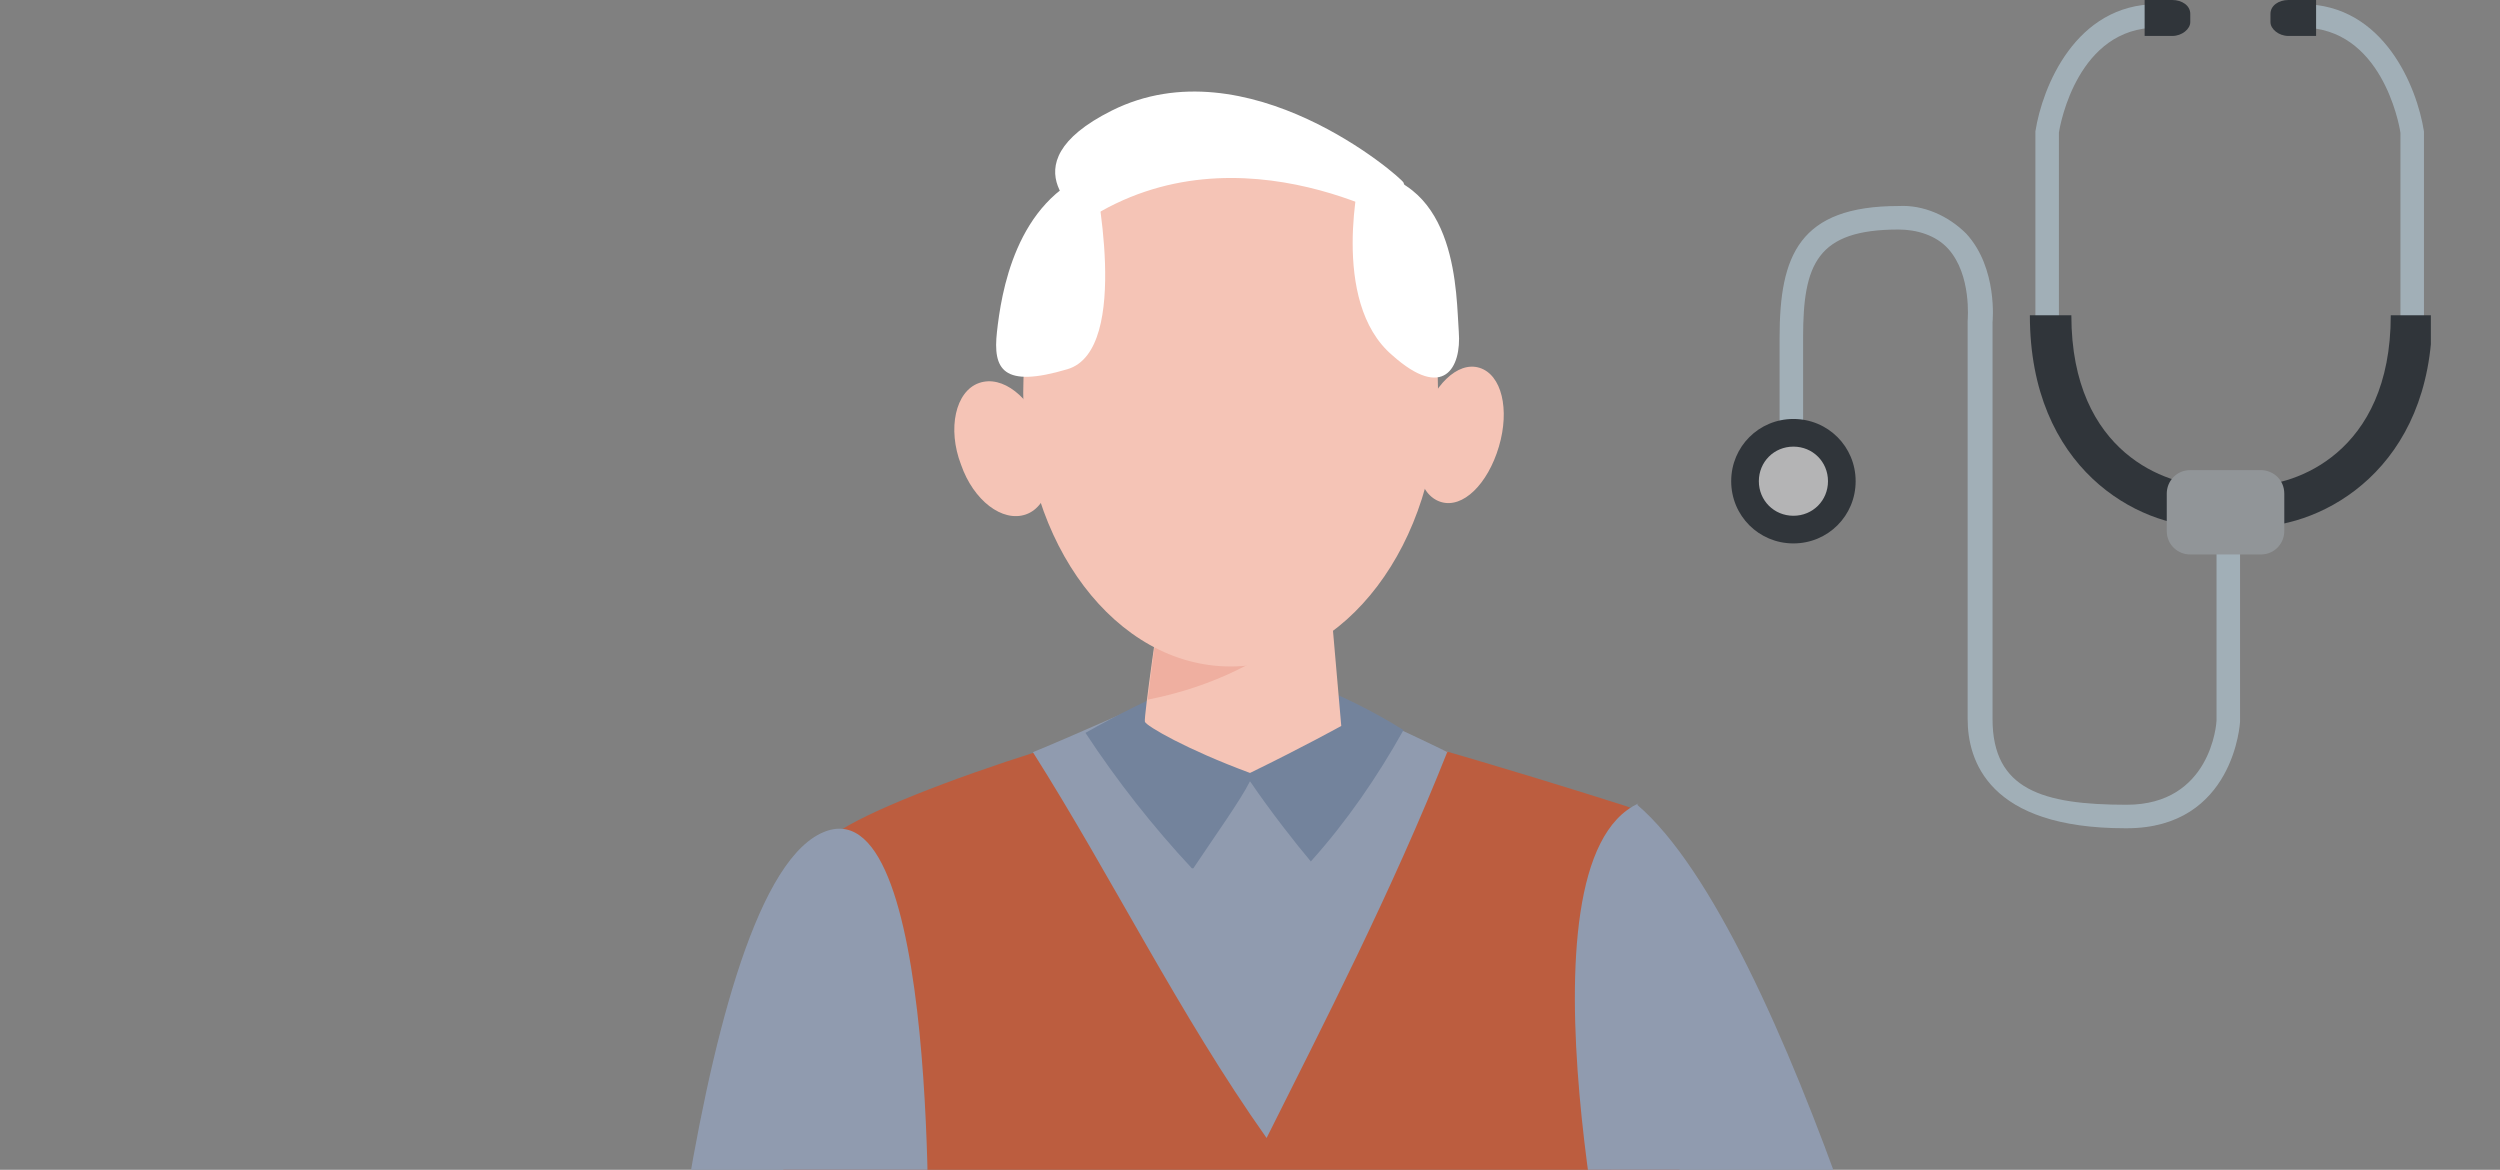 <?xml version="1.0" encoding="UTF-8"?>
<svg id="_レイヤー_1" data-name="レイヤー 1" xmlns="http://www.w3.org/2000/svg" xmlns:xlink="http://www.w3.org/1999/xlink" version="1.1" viewBox="0 0 180.8 84.6">
  <rect x="0" y="0" width="180.8" height="84.6" fill="#808080" stroke="none"/>
  <defs>
    <style>
      .cls-1 {
        clip-path: url(#clippath);
      }

      .cls-2 {
        fill: none;
      }

      .cls-2, .cls-3, .cls-4, .cls-5, .cls-6, .cls-7, .cls-8, .cls-9, .cls-10, .cls-11, .cls-12, .cls-13 {
        stroke-width: 0px;
      }

      .cls-3 {
        fill: #b4b4b5;
      }

      .cls-4 {
        fill: #7a8799;
      }

      .cls-5 {
        fill: #30353a;
      }

      .cls-6 {
        fill: #73839c;
      }

      .cls-7 {
        fill: #efafa0;
      }

      .cls-8 {
        fill: #f5c4b6;
      }

      .cls-9 {
        fill: #a1afb7;
      }

      .cls-14 {
        clip-path: url(#clippath-1);
      }

      .cls-15 {
        clip-path: url(#clippath-2);
      }

      .cls-10 {
        fill: #919598;
      }

      .cls-11 {
        fill: #bc5d3f;
      }

      .cls-12 {
        fill: #fff;
      }

      .cls-13 {
        fill: #909baf;
      }
    </style>
    <clipPath id="clippath">
      <rect class="cls-2" x="125.2" width="50.6" height="59.9"/>
    </clipPath>
    <clipPath id="clippath-1">
      <rect class="cls-2" x="45" y="4.6" width="92" height="80"/>
    </clipPath>
    <clipPath id="clippath-2">
      <rect class="cls-2" x="46.5" y="6.6" width="94.9" height="126.6"/>
    </clipPath>
  </defs>
  <g id="_グループ_775" data-name="グループ 775">
    <g id="_グループ_578" data-name="グループ 578">
      <g class="cls-1">
        <g id="_グループ_578-2" data-name="グループ 578-2">
          <path id="_パス_1601" data-name="パス 1601" class="cls-9" d="M153.8,59.9c7.8,0,8.2-7.7,8.2-7.7v-13.9h-1.7v13.8c0,.2-.4,6.1-6.5,6.1s-9.7-1.1-9.7-6.2v-28.7c0,0,.4-3.9-1.9-6.4-1.3-1.3-3.1-2.1-4.9-2-7.2,0-8.6,3.6-8.6,9.5v6.8h1.7v-6.8c0-5.3,1-7.8,6.9-7.8,1.3,0,2.7.4,3.6,1.4,1.7,1.9,1.4,5.1,1.4,5.2v28.8c0,3,1.5,7.9,11.4,7.9"/>
          <path id="_パス_1602" data-name="パス 1602" class="cls-5" d="M125.2,34.8c0,2.5,2,4.5,4.5,4.5s4.5-2,4.5-4.5c0-2.5-2-4.5-4.5-4.5-2.5,0-4.5,2-4.5,4.5"/>
          <path id="_パス_1603" data-name="パス 1603" class="cls-3" d="M127.2,34.8c0,1.4,1.1,2.5,2.5,2.5s2.5-1.1,2.5-2.5-1.1-2.5-2.5-2.5h0c-1.4,0-2.5,1.1-2.5,2.5"/>
          <path id="_パス_1604" data-name="パス 1604" class="cls-9" d="M173.6,23.9h1.7v-14.4c-.5-3.2-2.9-9.2-8.8-9.2v1.7c5.7,0,7,6.9,7.1,7.6v14.2Z"/>
          <path id="_パス_1605" data-name="パス 1605" class="cls-5" d="M163,38.1c5,0,12.9-4.2,12.9-15.3h-3c0,10.1-7.1,12.3-9.8,12.3v3Z"/>
          <path id="_パス_1606" data-name="パス 1606" class="cls-5" d="M167.5,0h-2c-.7,0-1.3.4-1.3,1v.6c0,.5.6,1,1.3,1h2V0Z"/>
          <path id="_パス_1607" data-name="パス 1607" class="cls-9" d="M148.9,23.9h-1.7v-14.4c.5-3.2,2.9-9.2,8.8-9.2v1.7c-5.7,0-7,6.9-7.1,7.6v14.2Z"/>
          <path id="_パス_1608" data-name="パス 1608" class="cls-5" d="M159.6,38.1c-5,0-12.8-4.2-12.8-15.3h3c0,10.1,7.1,12.3,9.8,12.3v3Z"/>
          <path id="_パス_1609" data-name="パス 1609" class="cls-5" d="M155.1,0h2c.7,0,1.3.4,1.3,1v.6c0,.5-.6,1-1.3,1h-2V0Z"/>
          <path id="_パス_1610" data-name="パス 1610" class="cls-10" d="M156.7,38.4c0,1,.8,1.7,1.7,1.7h5.1c1,0,1.7-.8,1.7-1.7v-2.7c0-1-.8-1.7-1.7-1.7h-5.1c-1,0-1.7.8-1.7,1.7v2.7Z"/>
        </g>
      </g>
    </g>
    <g class="cls-14">
      <g id="_マスクグループ_29" data-name="マスクグループ 29">
        <g id="_グループ_613" data-name="グループ 613">
          <g class="cls-15">
            <g id="_グループ_609" data-name="グループ 609">
              <path id="_パス_1657" data-name="パス 1657" class="cls-7" d="M130.6,94.8s-10.9,16.4-14.3,18.2-11.7-5-11.7-5l12.1-23.8,14,10.6Z"/>
              <path id="_パス_1658" data-name="パス 1658" class="cls-11" d="M120.1,61.7c0-1.6-1-2.9-2.5-3.4-6.9-2.2-22.9-7.1-27.2-7.4-5.1-.3-25.7,6.3-30,9.4-.3.2-.6.5-.8.8-4.1,6.6-3.2,36.7-1.8,61.8,9.2,4,55.2,4,66.1-2.4-1.1-24.3-4.1-51.7-3.8-58.7"/>
              <path id="_パス_1659" data-name="パス 1659" class="cls-13" d="M104.7,54.4c-7.6-3.7-12.3-5.5-14.7-5.7-2.6-.2-8.5,2.9-15.3,5.7,5.7,9,10.6,19,16.9,27.9,4-8,9.1-17.9,13.1-28"/>
              <path id="_パス_1660" data-name="パス 1660" class="cls-6" d="M86.3,62.8c1.6-2.4,3.4-4.9,4.1-6.3,1.5,2.2,3.3,4.5,4.4,5.8,2.6-2.9,4.8-6.1,6.7-9.5-4.8-3-9.3-4.4-11.3-4.5-2.1-.1-7.1,2.1-11.7,4.7,2.3,3.5,4.9,6.8,7.7,9.8"/>
              <path id="_パス_1661" data-name="パス 1661" class="cls-8" d="M96.2,43.3l.8,9.2s-2.7,1.5-6.6,3.4c-4.6-1.7-7.5-3.4-7.6-3.7s1.1-8.5,1.1-8.5l12.3-.5Z"/>
              <path id="_パス_1662" data-name="パス 1662" class="cls-7" d="M95.1,43.4v1.2c-3.3,3.1-7.5,5.1-12.1,6,.4-3.2.9-6.9.9-6.9l11.1-.4Z"/>
              <path id="_パス_1663" data-name="パス 1663" class="cls-8" d="M74,28.4c0,10.9,6.7,19.8,15,19.8s15-8.9,15-19.8-6.7-19.8-15-19.8-15,8.9-15,19.8"/>
              <path id="_パス_1664" data-name="パス 1664" class="cls-12" d="M98.4,12.4s-2.3,9.4,2.3,13.3c3.7,3.3,5,.9,4.8-1.7s0-11-7-11.6"/>
              <path id="_パス_1665" data-name="パス 1665" class="cls-12" d="M79.1,12.4s2.8,12.9-1.9,14.3-5.4,0-5.1-2.7,1.3-9.5,7-11.6"/>
              <path id="_パス_1666" data-name="パス 1666" class="cls-8" d="M69.5,33.6c.9,2.6,3,4.2,4.7,3.6s2.3-3.3,1.3-5.9-3-4.2-4.7-3.6-2.3,3.3-1.3,5.9"/>
              <path id="_パス_1667" data-name="パス 1667" class="cls-8" d="M102.8,30.6c-.8,2.7-.2,5.2,1.4,5.7s3.4-1.3,4.2-4,.2-5.2-1.4-5.7-3.4,1.3-4.2,4"/>
              <path id="_パス_1668" data-name="パス 1668" class="cls-13" d="M67,92.4c-1.1,7.3-2.5,14.5-4.2,21.6-6.6,1.8-16.2-1.2-16.2-1.2,0,0,3.1-47.7,12.7-52.5,8.8-4.4,7.8,32.1,7.8,32.1"/>
              <path id="_パス_1669" data-name="パス 1669" class="cls-4" d="M46.7,110.5c-.1,1.5-.2,2.4-.2,2.4,0,0,9.7,2.9,16.2,1.2.8-2.9,1.5-6.2,2.1-9.3-6.7-.5-12.5,2.1-18.2,5.7"/>
              <path id="_パス_1670" data-name="パス 1670" class="cls-13" d="M118.4,58.2c10.8,9.2,22.1,49.9,23.1,57-3.3,2.5-13.2-1.5-16.2-2.1s-8.3-16.2-8.3-16.2c0,0-7.9-34.5,1.5-38.8"/>
              <path id="_パス_1671" data-name="パス 1671" class="cls-4" d="M118.6,101.5c1.8,4.7,4.7,11.3,6.7,11.7,3,.6,12.9,4.6,16.2,2.1-1.1-5.5-2.4-11-4.1-16.3-6.5-.2-13,0-18.7,2.6"/>
              <path id="_パス_1672" data-name="パス 1672" class="cls-12" d="M102.3,16.6s-12.6-7.9-23.7-.7c0,0-6.2-3.9,1.8-7.9,9.8-4.9,20.9,4.8,21.1,5.2s.8,3.4.8,3.4"/>
              <path id="_パス_1673" data-name="パス 1673" class="cls-7" d="M111.1,117.4s-6.8,2.2-11.2,5.7c-1.6,1.8-2.9,4-3.7,6.3-.5,2.8,7,3.4,7,3.4,4.5-1,9.6-5.7,12.9-8.9l-5.1-6.5Z"/>
              <path id="_パス_1674" data-name="パス 1674" class="cls-13" d="M110.9,131.2s25.1-10.1,30.6-15.9c.5-3.1-6.2-22-6.2-22,0,0-30.5,23.8-33.3,26.5,1.3,7.7,8.9,11.5,8.9,11.5"/>
              <path id="_パス_1675" data-name="パス 1675" class="cls-8" d="M90,120.4s7.1.3,12.2,2.6c2,1.3,3.8,3.1,5.1,5.1,1.2,2.6-6,5.1-6,5.1-4.6.3-10.7-3-14.7-5.2l3.4-7.6Z"/>
              <path id="_パス_1676" data-name="パス 1676" class="cls-13" d="M50.4,125.7c5.6,2.4,38.2,7.2,38.6,6.6,4.8-7.5,3.1-13.5,3.1-13.5,0,0-42.8-14.1-44.7-13.4,0,0-3.3,17.6,3,20.3"/>
            </g>
          </g>
        </g>
      </g>
    </g>
  </g>
</svg>